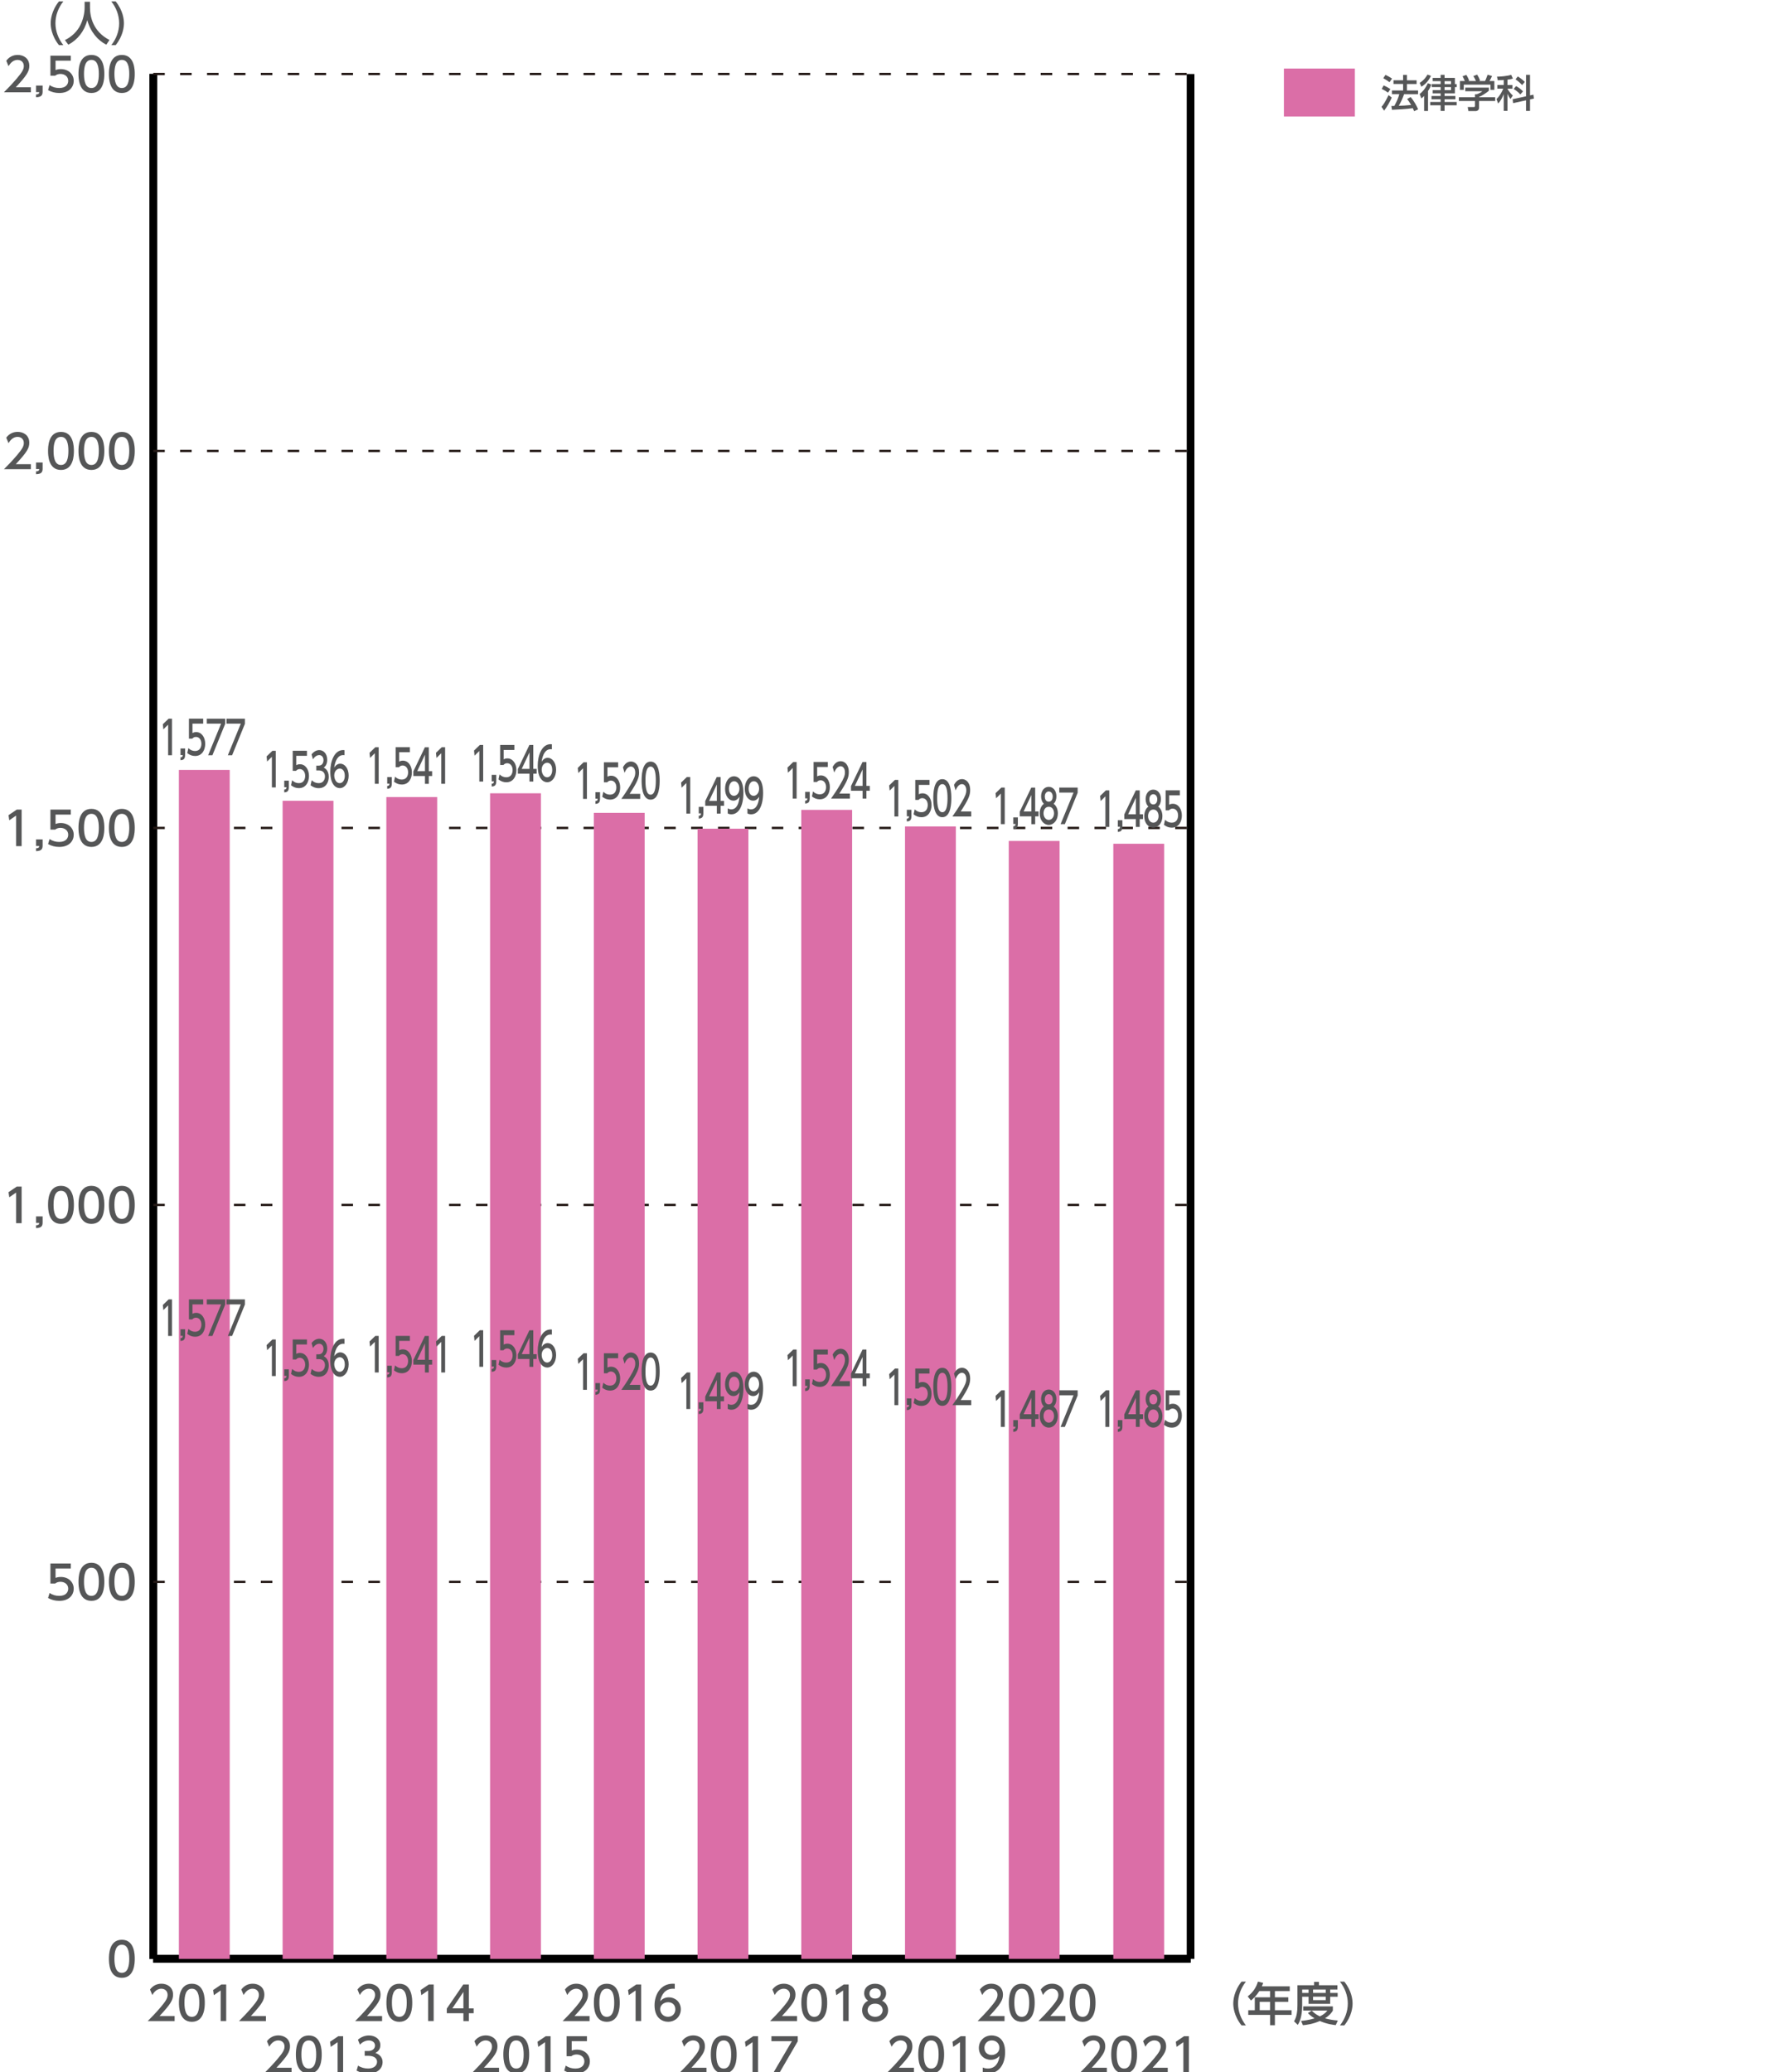 <?xml version="1.0" encoding="utf-8"?>
<!-- Generator: Adobe Illustrator 26.2.1, SVG Export Plug-In . SVG Version: 6.00 Build 0)  -->
<svg version="1.1" id="レイヤー_1" xmlns="http://www.w3.org/2000/svg" xmlns:xlink="http://www.w3.org/1999/xlink" x="0px"
	 y="0px" width="513.19px" height="594.93px" viewBox="0 0 513.19 594.93" style="enable-background:new 0 0 513.19 594.93;"
	 xml:space="preserve">
<style type="text/css">
	.st0{fill:#555657;}
	.st1{fill:#DB6EA7;}
	.st2{fill:none;stroke:#000000;stroke-width:2.207;stroke-miterlimit:10;}
	.st3{fill:none;stroke:#231815;stroke-width:0.662;stroke-miterlimit:10;stroke-dasharray:3.31,4.413;}
	.st4{fill-rule:evenodd;clip-rule:evenodd;fill:#DB6EA7;}
</style>
<g>
	<path class="st0" d="M31.28,562.38c0-1.02,0-5.46,3.71-5.46s3.71,4.45,3.71,5.46c0,1.02,0,5.47-3.71,5.47S31.28,563.4,31.28,562.38
		z M37.12,562.38c0-2.03-0.38-4.03-2.13-4.03c-1.75,0-2.13,2.01-2.13,4.03c0,2.13,0.44,4.04,2.13,4.04
		C36.74,566.42,37.12,564.38,37.12,562.38z"/>
</g>
<g>
	<path class="st0" d="M20.33,450.33h-4.38v2.69c0.33-0.12,0.75-0.26,1.51-0.26c2.25,0,3.71,1.5,3.71,3.38
		c0,1.66-1.19,3.48-4.15,3.48c-1.17,0-2.19-0.26-3.22-0.82l0.44-1.44c0.85,0.57,1.75,0.83,2.77,0.83c2.03,0,2.58-1.19,2.58-2.07
		c0-1.23-1.01-1.97-2.24-1.97c-0.54,0-1.1,0.15-1.51,0.5h-1.36v-5.75h5.85V450.33z"/>
	<path class="st0" d="M22.54,454.15c0-1.02,0-5.46,3.71-5.46s3.71,4.45,3.71,5.46c0,1.02,0,5.47-3.71,5.47
		S22.54,455.17,22.54,454.15z M28.38,454.15c0-2.03-0.38-4.03-2.13-4.03c-1.75,0-2.13,2.01-2.13,4.03c0,2.13,0.44,4.04,2.13,4.04
		C28,458.19,28.38,456.15,28.38,454.15z"/>
	<path class="st0" d="M31.28,454.15c0-1.02,0-5.46,3.71-5.46s3.71,4.45,3.71,5.46c0,1.02,0,5.47-3.71,5.47
		S31.28,455.17,31.28,454.15z M37.12,454.15c0-2.03-0.38-4.03-2.13-4.03c-1.75,0-2.13,2.01-2.13,4.03c0,2.13,0.44,4.04,2.13,4.04
		C36.74,458.19,37.12,456.15,37.12,454.15z"/>
</g>
<g>
	<path class="st0" d="M4.82,340.68h1.39v10.5H4.62v-8.78l-1.96,1.35l-0.21-1.47L4.82,340.68z"/>
	<path class="st0" d="M12.24,349.24v1.81c0,1.22-0.68,1.5-1.89,1.55v-0.82c0.87-0.03,0.89-0.34,0.9-0.66h-0.9v-1.88H12.24z"/>
	<path class="st0" d="M13.8,345.92c0-1.02,0-5.46,3.71-5.46s3.71,4.45,3.71,5.46c0,1.02,0,5.47-3.71,5.47S13.8,346.94,13.8,345.92z
		 M19.64,345.92c0-2.03-0.38-4.03-2.13-4.03c-1.75,0-2.13,2.01-2.13,4.03c0,2.13,0.44,4.04,2.13,4.04
		C19.26,349.96,19.64,347.92,19.64,345.92z"/>
	<path class="st0" d="M22.54,345.92c0-1.02,0-5.46,3.71-5.46s3.71,4.45,3.71,5.46c0,1.02,0,5.47-3.71,5.47
		S22.54,346.94,22.54,345.92z M28.38,345.92c0-2.03-0.38-4.03-2.13-4.03c-1.75,0-2.13,2.01-2.13,4.03c0,2.13,0.44,4.04,2.13,4.04
		C28,349.96,28.38,347.92,28.38,345.92z"/>
	<path class="st0" d="M31.28,345.92c0-1.02,0-5.46,3.71-5.46s3.71,4.45,3.71,5.46c0,1.02,0,5.47-3.71,5.47
		S31.28,346.94,31.28,345.92z M37.12,345.92c0-2.03-0.38-4.03-2.13-4.03c-1.75,0-2.13,2.01-2.13,4.03c0,2.13,0.44,4.04,2.13,4.04
		C36.74,349.96,37.12,347.92,37.12,345.92z"/>
</g>
<g>
	<path class="st0" d="M4.82,232.44h1.39v10.5H4.62v-8.78l-1.96,1.35l-0.21-1.47L4.82,232.44z"/>
	<path class="st0" d="M12.24,241.01v1.81c0,1.22-0.68,1.5-1.89,1.55v-0.82c0.87-0.03,0.89-0.34,0.9-0.66h-0.9v-1.88H12.24z"/>
	<path class="st0" d="M20.33,233.88h-4.38v2.69c0.33-0.12,0.75-0.27,1.51-0.27c2.25,0,3.71,1.5,3.71,3.38
		c0,1.66-1.19,3.48-4.15,3.48c-1.17,0-2.19-0.26-3.22-0.82l0.44-1.44c0.85,0.57,1.75,0.83,2.77,0.83c2.03,0,2.58-1.19,2.58-2.07
		c0-1.23-1.01-1.97-2.24-1.97c-0.54,0-1.1,0.15-1.51,0.5h-1.36v-5.75h5.85V233.88z"/>
	<path class="st0" d="M22.54,237.69c0-1.02,0-5.46,3.71-5.46s3.71,4.45,3.71,5.46c0,1.02,0,5.47-3.71,5.47
		S22.54,238.71,22.54,237.69z M28.38,237.69c0-2.03-0.38-4.03-2.13-4.03c-1.75,0-2.13,2.01-2.13,4.03c0,2.13,0.44,4.04,2.13,4.04
		C28,241.73,28.38,239.69,28.38,237.69z"/>
	<path class="st0" d="M31.28,237.69c0-1.02,0-5.46,3.71-5.46s3.71,4.45,3.71,5.46c0,1.02,0,5.47-3.71,5.47
		S31.28,238.71,31.28,237.69z M37.12,237.69c0-2.03-0.38-4.03-2.13-4.03c-1.75,0-2.13,2.01-2.13,4.03c0,2.13,0.44,4.04,2.13,4.04
		C36.74,241.73,37.12,239.69,37.12,237.69z"/>
</g>
<g>
	<path class="st0" d="M8.87,133.29v1.43H1.13c1.15-1.15,2.37-2.4,3.72-3.99c1.6-1.88,1.99-2.66,1.99-3.55
		c0-1.03-0.72-1.75-1.79-1.75c-1.56,0-2.34,1.39-2.6,1.81l-0.66-1.58c0.82-1.09,1.93-1.67,3.3-1.67c1.5,0,3.32,0.86,3.32,3.14
		c0,1.5-0.62,2.65-3.89,6.15H8.87z"/>
	<path class="st0" d="M12.24,132.79v1.81c0,1.22-0.68,1.5-1.89,1.55v-0.82c0.87-0.03,0.89-0.34,0.9-0.66h-0.9v-1.88H12.24z"/>
	<path class="st0" d="M13.8,129.46c0-1.02,0-5.46,3.71-5.46s3.71,4.45,3.71,5.46c0,1.02,0,5.47-3.71,5.47S13.8,130.48,13.8,129.46z
		 M19.64,129.46c0-2.03-0.38-4.03-2.13-4.03c-1.75,0-2.13,2.01-2.13,4.03c0,2.13,0.44,4.04,2.13,4.04
		C19.26,133.5,19.64,131.46,19.64,129.46z"/>
	<path class="st0" d="M22.54,129.46c0-1.02,0-5.46,3.71-5.46s3.71,4.45,3.71,5.46c0,1.02,0,5.47-3.71,5.47
		S22.54,130.48,22.54,129.46z M28.38,129.46c0-2.03-0.38-4.03-2.13-4.03c-1.75,0-2.13,2.01-2.13,4.03c0,2.13,0.44,4.04,2.13,4.04
		C28,133.5,28.38,131.46,28.38,129.46z"/>
	<path class="st0" d="M31.28,129.46c0-1.02,0-5.46,3.71-5.46s3.71,4.45,3.71,5.46c0,1.02,0,5.47-3.71,5.47
		S31.28,130.48,31.28,129.46z M37.12,129.46c0-2.03-0.38-4.03-2.13-4.03c-1.75,0-2.13,2.01-2.13,4.03c0,2.13,0.44,4.04,2.13,4.04
		C36.74,133.5,37.12,131.46,37.12,129.46z"/>
</g>
<g>
	<path class="st0" d="M8.87,25.06v1.43H1.13c1.15-1.15,2.37-2.4,3.72-3.99c1.6-1.88,1.99-2.66,1.99-3.55c0-1.03-0.72-1.75-1.79-1.75
		c-1.56,0-2.34,1.39-2.6,1.81L1.8,17.44c0.82-1.09,1.93-1.67,3.3-1.67c1.5,0,3.32,0.86,3.32,3.14c0,1.5-0.62,2.65-3.89,6.15H8.87z"
		/>
	<path class="st0" d="M12.24,24.56v1.81c0,1.22-0.68,1.5-1.89,1.55V27.1c0.87-0.03,0.89-0.34,0.9-0.66h-0.9v-1.88H12.24z"/>
	<path class="st0" d="M20.33,17.42h-4.38v2.69c0.33-0.12,0.75-0.27,1.51-0.27c2.25,0,3.71,1.5,3.71,3.38c0,1.66-1.19,3.48-4.15,3.48
		c-1.17,0-2.19-0.26-3.22-0.82l0.44-1.44c0.85,0.57,1.75,0.83,2.77,0.83c2.03,0,2.58-1.19,2.58-2.07c0-1.23-1.01-1.97-2.24-1.97
		c-0.54,0-1.1,0.15-1.51,0.5h-1.36v-5.75h5.85V17.42z"/>
	<path class="st0" d="M22.54,21.23c0-1.02,0-5.46,3.71-5.46s3.71,4.45,3.71,5.46c0,1.02,0,5.47-3.71,5.47S22.54,22.25,22.54,21.23z
		 M28.38,21.23c0-2.03-0.38-4.03-2.13-4.03c-1.75,0-2.13,2.01-2.13,4.03c0,2.13,0.44,4.04,2.13,4.04
		C28,25.27,28.38,23.23,28.38,21.23z"/>
	<path class="st0" d="M31.28,21.23c0-1.02,0-5.46,3.71-5.46s3.71,4.45,3.71,5.46c0,1.02,0,5.47-3.71,5.47S31.28,22.25,31.28,21.23z
		 M37.12,21.23c0-2.03-0.38-4.03-2.13-4.03c-1.75,0-2.13,2.01-2.13,4.03c0,2.13,0.44,4.04,2.13,4.04
		C36.74,25.27,37.12,23.23,37.12,21.23z"/>
</g>
<g>
	<path class="st0" d="M16.93,12.96c-2.24-2.81-2.37-5.44-2.37-6.28c0-0.83,0.13-3.47,2.37-6.28h1.26c-1.42,1.8-2.27,3.99-2.27,6.28
		c0,2.29,0.86,4.48,2.27,6.28H16.93z"/>
	<path class="st0" d="M24.29,0.5h1.55v1.63c0,2.57,0.81,6.89,5.6,9.35l-0.91,1.35c-2.44-1.22-4.56-3.69-5.47-7.05
		c-0.82,3.18-2.81,5.68-5.44,7.05l-0.98-1.32c1.93-0.94,3.55-2.45,4.49-4.4c0.72-1.47,1.17-3.31,1.17-4.93V0.5z"/>
	<path class="st0" d="M31.96,12.96c1.42-1.79,2.26-3.99,2.26-6.28c0-2.29-0.85-4.49-2.26-6.28h1.26c2.15,2.68,2.37,5.26,2.37,6.28
		c0,1.02-0.23,3.6-2.37,6.28H31.96z"/>
</g>
<g>
	<path class="st0" d="M356.54,581.51c-2.24-2.81-2.37-5.44-2.37-6.28c0-0.83,0.13-3.47,2.37-6.28h1.26
		c-1.42,1.8-2.26,3.99-2.26,6.28c0,2.29,0.86,4.48,2.26,6.28H356.54z"/>
	<path class="st0" d="M370.39,570.31v1.34h-4.26v1.8h3.84v1.3h-3.84v2.4h4.78v1.34h-4.78v2.98h-1.39v-2.98h-6.27v-1.34h1.88v-3.7
		h4.38v-1.8h-3.07c-0.94,1.47-1.72,2.15-2.41,2.71l-0.94-1.18c1.43-1.09,2.42-2.45,2.94-4.24l1.51,0.37
		c-0.17,0.52-0.25,0.69-0.38,0.99H370.39z M364.73,574.74h-2.97v2.4h2.97V574.74z"/>
	<path class="st0" d="M372.61,569.99h4.77v-0.98h1.39v0.98h5.3v1.22H382v0.98h2.15v1.09H382v2.04h-6.21v-2.04h-1.83v2.41
		c0,2.03-0.28,4.15-1.26,5.67l-1.09-1.03c0.79-1.17,0.99-2.93,0.99-4.66V569.99z M376.7,577.26c0.38,0.38,1.06,1.07,2.33,1.66
		c1.4-0.68,1.85-1.27,2.15-1.67h-6.91v-1.19h8.5v1.19c-0.2,0.34-0.71,1.25-2.25,2.22c1.14,0.33,2.23,0.52,3.68,0.65l-0.61,1.31
		c-0.64-0.07-2.49-0.28-4.56-1.18c-2.01,0.88-3.76,1.1-4.85,1.21l-0.54-1.23c0.73-0.08,2.04-0.2,3.87-0.74
		c-1.22-0.74-1.68-1.27-1.89-1.52L376.7,577.26z M373.96,571.21v0.98h1.83v-0.98H373.96z M377.08,571.21v0.98h3.64v-0.98H377.08z
		 M377.08,573.27v0.98h3.64v-0.98H377.08z"/>
	<path class="st0" d="M384.8,581.51c1.42-1.79,2.26-3.99,2.26-6.28c0-2.29-0.85-4.49-2.26-6.28h1.26c2.15,2.67,2.37,5.26,2.37,6.28
		c0,1.02-0.22,3.6-2.37,6.28H384.8z"/>
</g>
<rect x="368.71" y="19.68" class="st1" width="20.38" height="13.76"/>
<g>
	<path class="st0" d="M399.69,28.01c-0.46,1.07-1.4,2.76-2.2,3.76l-0.75-1.1c0.49-0.57,0.97-1.17,2.02-3.36L399.69,28.01z
		 M397.36,24.52c0.85,0.39,1.37,0.68,1.93,1.05l-0.68,1.03c-0.57-0.43-1.15-0.77-1.81-1.07L397.36,24.52z M397.88,21.5
		c0.45,0.19,1.49,0.77,1.89,1.07l-0.73,1.04c-0.52-0.41-0.65-0.49-1.79-1.16L397.88,21.5z M403.22,27.03
		c-0.42,1.26-0.85,2.16-1.52,3.34c1.27-0.04,1.76-0.06,3.55-0.23c-0.43-0.76-0.9-1.4-1.15-1.71l1-0.56
		c1.04,1.18,1.79,2.64,2.16,3.52l-1.15,0.53c-0.14-0.33-0.24-0.56-0.39-0.86c-1.6,0.26-4.74,0.43-5.97,0.47l-0.17-1.09
		c0.15,0,0.75-0.02,0.84-0.02c0.73-1.33,1.12-2.23,1.43-3.39h-2.11v-1.06h3.2v-1.85h-2.76v-1.07h2.76V21.5h1.11v1.56h2.77v1.07
		h-2.77v1.85h3.19v1.06H403.22z"/>
	<path class="st0" d="M411.05,24.27c-0.13,0.38-0.38,1.02-0.95,1.85v5.74h-1.12v-4.31c-0.4,0.42-0.55,0.52-0.79,0.7l-0.5-1.25
		c0.78-0.61,1.53-1.38,2.36-3.11L411.05,24.27z M410.94,21.78c-0.91,1.93-2.1,2.71-2.74,3.12l-0.5-1.1
		c1.38-0.84,2.06-2.05,2.25-2.39L410.94,21.78z M414.85,21.49v0.87h2.97v1.79h0.51V25h-0.51v1.81h-2.97v0.75h3.11v0.95h-3.11v0.76
		h3.47v0.96h-3.47v1.62h-1.13v-1.62h-2.99v-0.96h2.99v-0.76h-2.62v-0.95h2.62v-0.75h-2.28v-0.93h2.28V25h-2.54v-0.86h2.54V23.3
		h-2.28v-0.94h2.28v-0.87H414.85z M414.85,23.3v0.85h1.86V23.3H414.85z M414.85,25v0.88h1.86V25H414.85z"/>
	<path class="st0" d="M427.57,25.14v0.92c-0.63,0.56-1.94,1.41-2.81,1.77v0.09h4.63v1.08h-4.63v1.97c0,0.79-0.79,0.92-0.9,0.92
		h-2.16l-0.21-1.17h1.78c0.31,0,0.31-0.15,0.31-0.35v-1.37h-4.62v-1.08h4.62v-0.86h0.49c0.38-0.12,1.14-0.43,1.63-0.87h-4.91v-1.04
		H427.57z M420.67,23.26c-0.23-0.6-0.51-1.09-0.66-1.36l1.07-0.4c0.3,0.42,0.64,1.07,0.83,1.66l-0.25,0.1h2.21
		c-0.28-0.64-0.49-1.02-0.75-1.42l1.09-0.42c0.23,0.35,0.66,1.17,0.84,1.72l-0.36,0.12h1.79c0.13-0.25,0.3-0.58,0.73-1.81l1.27,0.38
		c-0.25,0.58-0.4,0.87-0.73,1.43h1.4v2.53h-1.11v-1.48h-7.67v1.48h-1.11v-2.53H420.67z"/>
	<path class="st0" d="M431.84,22.97c-1.08,0.07-1.35,0.07-1.72,0.08l-0.21-1.04c0.89,0,2.88-0.14,4.07-0.53l0.49,1.08
		c-0.43,0.13-0.67,0.21-1.56,0.31v1.54h1.42v1.06h-1.42v0.03c0.21,0.38,0.75,1.21,1.54,1.94l-0.68,0.98
		c-0.33-0.43-0.57-0.82-0.86-1.5v4.91h-1.07v-4.81c-0.39,0.99-0.87,1.95-1.61,2.71l-0.47-1.31c0.89-0.79,1.47-1.86,1.94-2.96H430
		v-1.06h1.84V22.97z M438.24,27.65v-6.17h1.15v5.91l0.97-0.21l0.14,1.13l-1.11,0.24v3.29h-1.15V28.8l-3.71,0.81l-0.13-1.12
		L438.24,27.65z M435.39,24.72c0.89,0.51,1.37,0.87,1.99,1.52l-0.77,0.87c-0.6-0.71-1.5-1.3-1.91-1.56L435.39,24.72z M435.88,21.95
		c0.71,0.42,1.4,0.97,2.01,1.57l-0.77,0.9c-0.24-0.25-0.92-0.99-1.89-1.64L435.88,21.95z"/>
</g>
<g>
	<line class="st2" x1="44.01" y1="562.4" x2="341.91" y2="562.4"/>
	<g>
		<g>
			<line class="st2" x1="44.01" y1="562.4" x2="44.01" y2="21.25"/>
			<line class="st2" x1="341.91" y1="562.4" x2="341.91" y2="21.25"/>
		</g>
	</g>
</g>
<line class="st2" x1="44.01" y1="562.4" x2="341.91" y2="562.4"/>
<g>
	<line class="st2" x1="44.01" y1="562.4" x2="44.01" y2="21.25"/>
	<line class="st3" x1="44.01" y1="454.17" x2="341.91" y2="454.17"/>
	<line class="st3" x1="44.01" y1="345.94" x2="341.91" y2="345.94"/>
	<line class="st3" x1="44.01" y1="237.71" x2="341.91" y2="237.71"/>
	<line class="st3" x1="44.01" y1="129.48" x2="341.91" y2="129.48"/>
	<line class="st3" x1="44.01" y1="21.25" x2="341.91" y2="21.25"/>
</g>
<g>
	<g>
		<g>
			<rect x="319.72" y="242.25" class="st1" width="14.6" height="320.15"/>
		</g>
	</g>
</g>
<g>
	<g>
		<g>
			<rect x="51.37" y="221.05" class="st4" width="14.6" height="341.36"/>
			<rect x="81.16" y="229.92" class="st4" width="14.6" height="332.48"/>
			<rect x="110.95" y="228.84" class="st4" width="14.6" height="333.56"/>
			<rect x="140.74" y="227.76" class="st4" width="14.6" height="334.65"/>
			<rect x="170.53" y="233.38" class="st4" width="14.6" height="329.02"/>
			<rect x="200.32" y="237.93" class="st4" width="14.6" height="324.47"/>
			<rect x="230.11" y="232.52" class="st4" width="14.6" height="329.88"/>
			<rect x="259.9" y="237.28" class="st4" width="14.6" height="325.12"/>
		</g>
	</g>
</g>
<g>
	<g>
		<path class="st0" d="M257,223.92h0.97v10.5h-1.11v-8.78l-1.37,1.35l-0.15-1.47L257,223.92z"/>
		<path class="st0" d="M261.74,232.49v1.81c0,1.22-0.47,1.5-1.32,1.55v-0.82c0.61-0.03,0.62-0.34,0.63-0.66h-0.63v-1.88H261.74z"/>
		<path class="st0" d="M266.94,225.35h-3.07v2.69c0.23-0.12,0.53-0.27,1.06-0.27c1.57,0,2.59,1.5,2.59,3.38
			c0,1.66-0.83,3.48-2.9,3.48c-0.82,0-1.53-0.26-2.25-0.82l0.31-1.44c0.59,0.57,1.22,0.83,1.94,0.83c1.42,0,1.81-1.19,1.81-2.07
			c0-1.23-0.7-1.97-1.57-1.97c-0.38,0-0.77,0.15-1.06,0.5h-0.95v-5.75h4.09V225.35z"/>
		<path class="st0" d="M268.02,229.16c0-1.02,0-5.46,2.59-5.46c2.59,0,2.59,4.45,2.59,5.46c0,1.02,0,5.47-2.59,5.47
			C268.02,234.63,268.02,230.18,268.02,229.16z M272.11,229.16c0-2.03-0.27-4.03-1.49-4.03s-1.49,2.01-1.49,4.03
			c0,2.13,0.31,4.04,1.49,4.04C271.84,233.2,272.11,231.16,272.11,229.16z"/>
		<path class="st0" d="M278.92,232.99v1.43h-5.41c0.81-1.15,1.66-2.4,2.6-3.99c1.12-1.88,1.39-2.66,1.39-3.55
			c0-1.03-0.5-1.75-1.25-1.75c-1.09,0-1.64,1.39-1.82,1.81l-0.46-1.58c0.57-1.09,1.35-1.67,2.31-1.67c1.05,0,2.33,0.86,2.33,3.14
			c0,1.5-0.44,2.65-2.72,6.15H278.92z"/>
	</g>
</g>
<g>
	<g>
		<path class="st0" d="M227.8,218.78h0.97v10.5h-1.11v-8.78l-1.37,1.35l-0.15-1.47L227.8,218.78z"/>
		<path class="st0" d="M232.54,227.35v1.81c0,1.22-0.47,1.5-1.32,1.55v-0.82c0.61-0.03,0.62-0.34,0.63-0.66h-0.63v-1.88H232.54z"/>
		<path class="st0" d="M237.74,220.21h-3.07v2.69c0.23-0.12,0.53-0.27,1.06-0.27c1.57,0,2.59,1.5,2.59,3.38
			c0,1.66-0.83,3.48-2.9,3.48c-0.82,0-1.53-0.26-2.25-0.82l0.31-1.44c0.59,0.57,1.22,0.83,1.94,0.83c1.42,0,1.81-1.19,1.81-2.07
			c0-1.23-0.7-1.97-1.57-1.97c-0.38,0-0.77,0.15-1.06,0.5h-0.95v-5.75h4.09V220.21z"/>
		<path class="st0" d="M244.07,227.85v1.43h-5.41c0.81-1.15,1.66-2.4,2.6-3.99c1.12-1.88,1.39-2.66,1.39-3.55
			c0-1.03-0.5-1.75-1.25-1.75c-1.09,0-1.64,1.39-1.82,1.81l-0.46-1.58c0.57-1.09,1.35-1.67,2.31-1.67c1.05,0,2.33,0.86,2.33,3.14
			c0,1.5-0.44,2.65-2.72,6.15H244.07z"/>
		<path class="st0" d="M247.72,229.28v-2.25h-3.33v-1.34l3.31-6.91h1.12v6.86h0.96v1.39h-0.96v2.25H247.72z M245.5,225.64h2.22
			v-4.72L245.5,225.64z"/>
	</g>
</g>
<g>
	<g>
		<path class="st0" d="M197.25,223.09h0.97v10.5h-1.11v-8.78l-1.37,1.35l-0.15-1.47L197.25,223.09z"/>
		<path class="st0" d="M201.99,231.66v1.81c0,1.22-0.47,1.5-1.32,1.55v-0.82c0.61-0.03,0.62-0.34,0.63-0.66h-0.63v-1.88H201.99z"/>
		<path class="st0" d="M205.86,233.59v-2.25h-3.33V230l3.31-6.91h1.12v6.86h0.96v1.39h-0.96v2.25H205.86z M203.64,229.95h2.22v-4.72
			L203.64,229.95z"/>
		<path class="st0" d="M208.99,232.08c0.33,0.2,0.67,0.29,1.03,0.29c1.51,0,2.17-1.59,2.35-3.62c-0.26,0.38-0.76,1.13-1.76,1.13
			c-1.27,0-2.39-1.31-2.39-3.4c0-2.04,1.08-3.6,2.57-3.6c0.81,0,2.7,0.5,2.7,4.79c0,3.6-1.28,6.13-3.44,6.13
			c-0.59,0-0.91-0.17-1.06-0.26V232.08z M210.77,228.49c0.81,0,1.57-0.82,1.57-2.07c0-1.13-0.59-2.12-1.53-2.12
			c-1.03,0-1.48,1.19-1.48,2.12C209.33,227.85,210.06,228.49,210.77,228.49z"/>
		<path class="st0" d="M214.65,232.08c0.33,0.2,0.67,0.29,1.03,0.29c1.51,0,2.17-1.59,2.35-3.62c-0.26,0.38-0.76,1.13-1.76,1.13
			c-1.27,0-2.39-1.31-2.39-3.4c0-2.04,1.08-3.6,2.57-3.6c0.81,0,2.7,0.5,2.7,4.79c0,3.6-1.28,6.13-3.44,6.13
			c-0.59,0-0.91-0.17-1.06-0.26V232.08z M216.43,228.49c0.81,0,1.57-0.82,1.57-2.07c0-1.13-0.59-2.12-1.53-2.12
			c-1.03,0-1.48,1.19-1.48,2.12C214.98,227.85,215.71,228.49,216.43,228.49z"/>
	</g>
</g>
<g>
	<g>
		<path class="st0" d="M167.58,218.87h0.97v10.5h-1.11v-8.78l-1.37,1.35l-0.15-1.47L167.58,218.87z"/>
		<path class="st0" d="M172.32,227.44v1.81c0,1.22-0.47,1.5-1.32,1.55v-0.82c0.61-0.03,0.62-0.34,0.63-0.66H171v-1.88H172.32z"/>
		<path class="st0" d="M177.52,220.3h-3.07v2.69c0.23-0.12,0.53-0.27,1.06-0.27c1.57,0,2.59,1.5,2.59,3.38
			c0,1.66-0.83,3.48-2.9,3.48c-0.81,0-1.53-0.26-2.25-0.82l0.31-1.44c0.59,0.57,1.22,0.83,1.94,0.83c1.42,0,1.81-1.19,1.81-2.07
			c0-1.23-0.7-1.97-1.57-1.97c-0.38,0-0.77,0.15-1.06,0.5h-0.95v-5.75h4.09V220.3z"/>
		<path class="st0" d="M183.85,227.94v1.43h-5.41c0.81-1.15,1.66-2.4,2.6-3.99c1.12-1.88,1.39-2.66,1.39-3.55
			c0-1.03-0.5-1.75-1.25-1.75c-1.09,0-1.64,1.39-1.82,1.81l-0.46-1.58c0.57-1.09,1.35-1.67,2.31-1.67c1.05,0,2.32,0.86,2.32,3.14
			c0,1.5-0.44,2.65-2.72,6.15H183.85z"/>
		<path class="st0" d="M184.26,224.12c0-1.02,0-5.46,2.59-5.46c2.59,0,2.59,4.45,2.59,5.46c0,1.02,0,5.47-2.59,5.47
			C184.26,229.59,184.26,225.14,184.26,224.12z M188.34,224.12c0-2.03-0.27-4.03-1.49-4.03s-1.49,2.01-1.49,4.03
			c0,2.13,0.31,4.04,1.49,4.04C188.07,228.16,188.34,226.12,188.34,224.12z"/>
	</g>
</g>
<g>
	<g>
		<path class="st0" d="M137.79,213.89h0.97v10.5h-1.11v-8.78l-1.37,1.35l-0.15-1.47L137.79,213.89z"/>
		<path class="st0" d="M142.52,222.46v1.81c0,1.22-0.47,1.5-1.32,1.55V225c0.61-0.03,0.62-0.34,0.63-0.66h-0.63v-1.88H142.52z"/>
		<path class="st0" d="M147.72,215.32h-3.07v2.69c0.23-0.12,0.53-0.27,1.06-0.27c1.57,0,2.59,1.5,2.59,3.38
			c0,1.66-0.83,3.48-2.9,3.48c-0.81,0-1.53-0.26-2.25-0.82l0.31-1.44c0.59,0.57,1.22,0.83,1.94,0.83c1.42,0,1.81-1.19,1.81-2.07
			c0-1.23-0.7-1.97-1.57-1.97c-0.38,0-0.77,0.15-1.06,0.5h-0.95v-5.75h4.09V215.32z"/>
		<path class="st0" d="M152.05,224.39v-2.25h-3.33v-1.34l3.31-6.91h1.12v6.86h0.96v1.39h-0.96v2.25H152.05z M149.83,220.75h2.22
			v-4.72L149.83,220.75z"/>
		<path class="st0" d="M158.48,215.13c-0.21-0.01-0.23-0.03-0.32-0.03c-1.56,0-2.32,1.55-2.62,3.6c0.37-0.58,0.93-1.13,1.76-1.13
			c1.23,0,2.4,1.3,2.4,3.43c0,2.09-1.14,3.59-2.55,3.59c-1.18,0-2.73-1.07-2.73-4.74c0-2.9,1.13-6.19,3.7-6.19
			c0.13,0,0.21,0,0.37,0.03V215.13z M157.15,218.99c-0.71,0-1.59,0.65-1.59,1.97c0,1.1,0.6,2.21,1.56,2.21
			c0.95,0,1.47-1.01,1.47-2.09C158.59,219.23,157.54,218.99,157.15,218.99z"/>
	</g>
</g>
<g>
	<g>
		<path class="st0" d="M107.78,214.54h0.97v10.5h-1.11v-8.78l-1.37,1.35l-0.15-1.47L107.78,214.54z"/>
		<path class="st0" d="M112.52,223.11v1.81c0,1.22-0.47,1.5-1.32,1.55v-0.82c0.61-0.03,0.62-0.34,0.63-0.66h-0.63v-1.88H112.52z"/>
		<path class="st0" d="M117.71,215.97h-3.07v2.69c0.23-0.12,0.53-0.27,1.06-0.27c1.57,0,2.59,1.5,2.59,3.38
			c0,1.66-0.83,3.48-2.9,3.48c-0.81,0-1.53-0.26-2.25-0.82l0.31-1.44c0.59,0.57,1.22,0.83,1.94,0.83c1.42,0,1.81-1.19,1.81-2.07
			c0-1.23-0.7-1.97-1.57-1.97c-0.38,0-0.77,0.15-1.06,0.5h-0.95v-5.75h4.09V215.97z"/>
		<path class="st0" d="M122.04,225.05v-2.25h-3.33v-1.34l3.31-6.91h1.12v6.86h0.96v1.39h-0.96v2.25H122.04z M119.82,221.4h2.22
			v-4.72L119.82,221.4z"/>
		<path class="st0" d="M126.86,214.54h0.97v10.5h-1.11v-8.78l-1.37,1.35l-0.15-1.47L126.86,214.54z"/>
	</g>
</g>
<g>
	<g>
		<path class="st0" d="M78.22,215.57h0.97v10.5h-1.11v-8.78l-1.37,1.35l-0.15-1.47L78.22,215.57z"/>
		<path class="st0" d="M82.95,224.14v1.81c0,1.22-0.47,1.5-1.32,1.55v-0.82c0.61-0.03,0.62-0.34,0.63-0.66h-0.63v-1.88H82.95z"/>
		<path class="st0" d="M88.15,217h-3.07v2.69c0.23-0.12,0.53-0.27,1.06-0.27c1.57,0,2.59,1.5,2.59,3.38c0,1.66-0.83,3.48-2.9,3.48
			c-0.81,0-1.53-0.26-2.25-0.82l0.31-1.44c0.59,0.57,1.22,0.83,1.94,0.83c1.42,0,1.81-1.19,1.81-2.07c0-1.23-0.7-1.97-1.57-1.97
			c-0.38,0-0.77,0.15-1.06,0.5h-0.95v-5.75h4.09V217z"/>
		<path class="st0" d="M89.51,224.02c0.59,0.57,1.31,0.83,2.02,0.83c1.31,0,1.79-1.03,1.79-1.93c0-0.93-0.54-1.72-1.75-1.72h-0.73
			v-1.38h0.7c1,0,1.36-0.86,1.36-1.56c0-1.01-0.62-1.47-1.22-1.47c-0.69,0-1.34,0.48-1.81,1.22l-0.4-1.42
			c0.7-0.89,1.51-1.23,2.21-1.23c1.21,0,2.29,1.02,2.29,2.79c0,1.48-0.73,2.03-1,2.23c0.38,0.21,1.44,0.79,1.44,2.69
			c0,1.42-0.74,3.22-2.89,3.22c-0.96,0-1.68-0.33-2.33-0.83L89.51,224.02z"/>
		<path class="st0" d="M98.91,216.82c-0.21-0.01-0.23-0.03-0.32-0.03c-1.56,0-2.32,1.55-2.62,3.6c0.37-0.58,0.93-1.13,1.76-1.13
			c1.23,0,2.4,1.3,2.4,3.43c0,2.09-1.14,3.59-2.55,3.59c-1.18,0-2.73-1.07-2.73-4.74c0-2.9,1.13-6.19,3.7-6.19
			c0.13,0,0.21,0,0.37,0.03V216.82z M97.58,220.67c-0.71,0-1.59,0.65-1.59,1.97c0,1.1,0.6,2.21,1.56,2.21
			c0.95,0,1.47-1.01,1.47-2.09C99.02,220.91,97.98,220.67,97.58,220.67z"/>
	</g>
</g>
<g>
	<g>
		<path class="st0" d="M48.42,206.34h0.97v10.5h-1.11v-8.78l-1.37,1.35l-0.15-1.47L48.42,206.34z"/>
		<path class="st0" d="M53.16,214.9v1.81c0,1.22-0.47,1.5-1.32,1.55v-0.82c0.61-0.03,0.62-0.34,0.63-0.66h-0.63v-1.88H53.16z"/>
		<path class="st0" d="M58.35,207.77h-3.07v2.69c0.23-0.12,0.53-0.27,1.06-0.27c1.57,0,2.59,1.5,2.59,3.38
			c0,1.66-0.83,3.48-2.9,3.48c-0.81,0-1.53-0.26-2.25-0.82l0.31-1.44c0.59,0.57,1.22,0.83,1.94,0.83c1.42,0,1.81-1.19,1.81-2.07
			c0-1.23-0.7-1.97-1.57-1.97c-0.38,0-0.77,0.15-1.06,0.5h-0.95v-5.75h4.09V207.77z"/>
		<path class="st0" d="M64.67,206.34v1.48l-3.67,9.02h-1.23l3.72-9.07h-4.1v-1.43H64.67z"/>
		<path class="st0" d="M70.33,206.34v1.48l-3.67,9.02h-1.23l3.72-9.07h-4.1v-1.43H70.33z"/>
	</g>
</g>
<g>
	<g>
		<path class="st0" d="M257,392.93h0.97v10.5h-1.11v-8.78l-1.37,1.35l-0.15-1.47L257,392.93z"/>
		<path class="st0" d="M261.74,401.5v1.81c0,1.22-0.47,1.5-1.32,1.55v-0.82c0.61-0.03,0.62-0.34,0.63-0.66h-0.63v-1.88H261.74z"/>
		<path class="st0" d="M266.94,394.36h-3.07v2.69c0.23-0.12,0.53-0.26,1.06-0.26c1.57,0,2.59,1.5,2.59,3.38
			c0,1.66-0.83,3.48-2.9,3.48c-0.82,0-1.53-0.26-2.25-0.82l0.31-1.44c0.59,0.57,1.22,0.83,1.94,0.83c1.42,0,1.81-1.19,1.81-2.07
			c0-1.23-0.7-1.97-1.57-1.97c-0.38,0-0.77,0.15-1.06,0.5h-0.95v-5.75h4.09V394.36z"/>
		<path class="st0" d="M268.02,398.17c0-1.02,0-5.46,2.59-5.46c2.59,0,2.59,4.45,2.59,5.46c0,1.02,0,5.47-2.59,5.47
			C268.02,403.64,268.02,399.19,268.02,398.17z M272.11,398.17c0-2.03-0.27-4.03-1.49-4.03s-1.49,2.01-1.49,4.03
			c0,2.13,0.31,4.04,1.49,4.04C271.84,402.21,272.11,400.17,272.11,398.17z"/>
		<path class="st0" d="M278.92,402v1.43h-5.41c0.81-1.15,1.66-2.4,2.6-3.99c1.12-1.88,1.39-2.66,1.39-3.55
			c0-1.03-0.5-1.75-1.25-1.75c-1.09,0-1.64,1.39-1.82,1.81l-0.46-1.58c0.57-1.09,1.35-1.67,2.31-1.67c1.05,0,2.33,0.86,2.33,3.14
			c0,1.5-0.44,2.65-2.72,6.15H278.92z"/>
	</g>
</g>
<g>
	<g>
		<path class="st0" d="M227.8,387.47h0.97v10.5h-1.11v-8.78l-1.37,1.35l-0.15-1.47L227.8,387.47z"/>
		<path class="st0" d="M232.54,396.03v1.81c0,1.22-0.47,1.5-1.32,1.55v-0.82c0.61-0.03,0.62-0.34,0.63-0.66h-0.63v-1.88H232.54z"/>
		<path class="st0" d="M237.74,388.9h-3.07v2.69c0.23-0.12,0.53-0.26,1.06-0.26c1.57,0,2.59,1.5,2.59,3.38
			c0,1.66-0.83,3.48-2.9,3.48c-0.82,0-1.53-0.26-2.25-0.82l0.31-1.44c0.59,0.57,1.22,0.83,1.94,0.83c1.42,0,1.81-1.19,1.81-2.07
			c0-1.23-0.7-1.97-1.57-1.97c-0.38,0-0.77,0.15-1.06,0.5h-0.95v-5.75h4.09V388.9z"/>
		<path class="st0" d="M244.07,396.54v1.43h-5.41c0.81-1.15,1.66-2.4,2.6-3.99c1.12-1.88,1.39-2.66,1.39-3.55
			c0-1.03-0.5-1.75-1.25-1.75c-1.09,0-1.64,1.39-1.82,1.81l-0.46-1.58c0.57-1.09,1.35-1.67,2.31-1.67c1.05,0,2.33,0.86,2.33,3.14
			c0,1.5-0.44,2.65-2.72,6.15H244.07z"/>
		<path class="st0" d="M247.72,397.97v-2.25h-3.33v-1.34l3.31-6.91h1.12v6.86h0.96v1.39h-0.96v2.25H247.72z M245.5,394.33h2.22
			v-4.71L245.5,394.33z"/>
	</g>
</g>
<g>
	<g>
		<path class="st0" d="M197.25,394.05h0.97v10.5h-1.11v-8.78l-1.37,1.35l-0.15-1.47L197.25,394.05z"/>
		<path class="st0" d="M201.99,402.62v1.81c0,1.22-0.47,1.5-1.32,1.55v-0.82c0.61-0.03,0.62-0.34,0.63-0.66h-0.63v-1.88H201.99z"/>
		<path class="st0" d="M205.86,404.55v-2.25h-3.33v-1.34l3.31-6.91h1.12v6.86h0.96v1.39h-0.96v2.25H205.86z M203.64,400.91h2.22
			v-4.71L203.64,400.91z"/>
		<path class="st0" d="M208.99,403.04c0.33,0.2,0.67,0.29,1.03,0.29c1.51,0,2.17-1.59,2.35-3.62c-0.26,0.38-0.76,1.12-1.76,1.12
			c-1.27,0-2.39-1.31-2.39-3.4c0-2.04,1.08-3.6,2.57-3.6c0.81,0,2.7,0.5,2.7,4.79c0,3.6-1.28,6.13-3.44,6.13
			c-0.59,0-0.91-0.17-1.06-0.26V403.04z M210.77,399.45c0.81,0,1.57-0.82,1.57-2.07c0-1.13-0.59-2.12-1.53-2.12
			c-1.03,0-1.48,1.19-1.48,2.12C209.33,398.82,210.06,399.45,210.77,399.45z"/>
		<path class="st0" d="M214.65,403.04c0.33,0.2,0.67,0.29,1.03,0.29c1.51,0,2.17-1.59,2.35-3.62c-0.26,0.38-0.76,1.12-1.76,1.12
			c-1.27,0-2.39-1.31-2.39-3.4c0-2.04,1.08-3.6,2.57-3.6c0.81,0,2.7,0.5,2.7,4.79c0,3.6-1.28,6.13-3.44,6.13
			c-0.59,0-0.91-0.17-1.06-0.26V403.04z M216.43,399.45c0.81,0,1.57-0.82,1.57-2.07c0-1.13-0.59-2.12-1.53-2.12
			c-1.03,0-1.48,1.19-1.48,2.12C214.98,398.82,215.71,399.45,216.43,399.45z"/>
	</g>
</g>
<g>
	<g>
		<path class="st0" d="M167.58,388.53h0.97v10.5h-1.11v-8.78l-1.37,1.35l-0.15-1.47L167.58,388.53z"/>
		<path class="st0" d="M172.32,397.1v1.81c0,1.22-0.47,1.5-1.32,1.55v-0.82c0.61-0.03,0.62-0.34,0.63-0.66H171v-1.88H172.32z"/>
		<path class="st0" d="M177.52,389.96h-3.07v2.69c0.23-0.12,0.53-0.26,1.06-0.26c1.57,0,2.59,1.5,2.59,3.38
			c0,1.66-0.83,3.48-2.9,3.48c-0.81,0-1.53-0.26-2.25-0.82l0.31-1.44c0.59,0.57,1.22,0.83,1.94,0.83c1.42,0,1.81-1.19,1.81-2.07
			c0-1.23-0.7-1.97-1.57-1.97c-0.38,0-0.77,0.15-1.06,0.5h-0.95v-5.75h4.09V389.96z"/>
		<path class="st0" d="M183.85,397.61v1.43h-5.41c0.81-1.15,1.66-2.4,2.6-3.99c1.12-1.88,1.39-2.66,1.39-3.55
			c0-1.03-0.5-1.75-1.25-1.75c-1.09,0-1.64,1.39-1.82,1.81l-0.46-1.58c0.57-1.09,1.35-1.67,2.31-1.67c1.05,0,2.32,0.86,2.32,3.14
			c0,1.5-0.44,2.65-2.72,6.15H183.85z"/>
		<path class="st0" d="M184.26,393.78c0-1.02,0-5.46,2.59-5.46c2.59,0,2.59,4.45,2.59,5.46c0,1.02,0,5.47-2.59,5.47
			C184.26,399.25,184.26,394.8,184.26,393.78z M188.34,393.78c0-2.03-0.27-4.03-1.49-4.03s-1.49,2.01-1.49,4.03
			c0,2.13,0.31,4.04,1.49,4.04C188.07,397.82,188.34,395.78,188.34,393.78z"/>
	</g>
</g>
<g>
	<g>
		<path class="st0" d="M137.79,381.92h0.97v10.5h-1.11v-8.78l-1.37,1.35l-0.15-1.47L137.79,381.92z"/>
		<path class="st0" d="M142.52,390.49v1.81c0,1.22-0.47,1.5-1.32,1.55v-0.82c0.61-0.03,0.62-0.34,0.63-0.66h-0.63v-1.88H142.52z"/>
		<path class="st0" d="M147.72,383.35h-3.07v2.69c0.23-0.12,0.53-0.26,1.06-0.26c1.57,0,2.59,1.5,2.59,3.38
			c0,1.66-0.83,3.48-2.9,3.48c-0.81,0-1.53-0.26-2.25-0.82l0.31-1.44c0.59,0.57,1.22,0.83,1.94,0.83c1.42,0,1.81-1.19,1.81-2.07
			c0-1.23-0.7-1.97-1.57-1.97c-0.38,0-0.77,0.15-1.06,0.5h-0.95v-5.75h4.09V383.35z"/>
		<path class="st0" d="M152.05,392.43v-2.25h-3.33v-1.34l3.31-6.91h1.12v6.86h0.96v1.39h-0.96v2.25H152.05z M149.83,388.78h2.22
			v-4.71L149.83,388.78z"/>
		<path class="st0" d="M158.48,383.17c-0.21-0.01-0.23-0.03-0.32-0.03c-1.56,0-2.32,1.55-2.62,3.6c0.37-0.58,0.93-1.13,1.76-1.13
			c1.23,0,2.4,1.3,2.4,3.43c0,2.09-1.14,3.59-2.55,3.59c-1.18,0-2.73-1.07-2.73-4.74c0-2.9,1.13-6.19,3.7-6.19
			c0.13,0,0.21,0,0.37,0.03V383.17z M157.15,387.02c-0.71,0-1.59,0.65-1.59,1.97c0,1.1,0.6,2.21,1.56,2.21
			c0.95,0,1.47-1.01,1.47-2.09C158.59,387.26,157.54,387.02,157.15,387.02z"/>
	</g>
</g>
<g>
	<g>
		<path class="st0" d="M107.78,383.55h0.97v10.5h-1.11v-8.78l-1.37,1.35l-0.15-1.47L107.78,383.55z"/>
		<path class="st0" d="M112.52,392.12v1.81c0,1.22-0.47,1.5-1.32,1.55v-0.82c0.61-0.03,0.62-0.34,0.63-0.66h-0.63v-1.88H112.52z"/>
		<path class="st0" d="M117.71,384.98h-3.07v2.69c0.23-0.12,0.53-0.26,1.06-0.26c1.57,0,2.59,1.5,2.59,3.38
			c0,1.66-0.83,3.48-2.9,3.48c-0.81,0-1.53-0.26-2.25-0.82l0.31-1.44c0.59,0.57,1.22,0.83,1.94,0.83c1.42,0,1.81-1.19,1.81-2.07
			c0-1.23-0.7-1.97-1.57-1.97c-0.38,0-0.77,0.15-1.06,0.5h-0.95v-5.75h4.09V384.98z"/>
		<path class="st0" d="M122.04,394.06v-2.25h-3.33v-1.34l3.31-6.91h1.12v6.86h0.96v1.39h-0.96v2.25H122.04z M119.82,390.41h2.22
			v-4.71L119.82,390.41z"/>
		<path class="st0" d="M126.86,383.55h0.97v10.5h-1.11v-8.78l-1.37,1.35l-0.15-1.47L126.86,383.55z"/>
	</g>
</g>
<g>
	<g>
		<path class="st0" d="M78.22,384.58h0.97v10.5h-1.11v-8.78l-1.37,1.35l-0.15-1.47L78.22,384.58z"/>
		<path class="st0" d="M82.95,393.15v1.81c0,1.22-0.47,1.5-1.32,1.55v-0.82c0.61-0.03,0.62-0.34,0.63-0.66h-0.63v-1.88H82.95z"/>
		<path class="st0" d="M88.15,386.01h-3.07v2.69c0.23-0.12,0.53-0.26,1.06-0.26c1.57,0,2.59,1.5,2.59,3.38
			c0,1.66-0.83,3.48-2.9,3.48c-0.81,0-1.53-0.26-2.25-0.82l0.31-1.44c0.59,0.57,1.22,0.83,1.94,0.83c1.42,0,1.81-1.19,1.81-2.07
			c0-1.23-0.7-1.97-1.57-1.97c-0.38,0-0.77,0.15-1.06,0.5h-0.95v-5.75h4.09V386.01z"/>
		<path class="st0" d="M89.51,393.03c0.59,0.57,1.31,0.83,2.02,0.83c1.31,0,1.79-1.03,1.79-1.93c0-0.93-0.54-1.72-1.75-1.72h-0.73
			v-1.38h0.7c1,0,1.36-0.86,1.36-1.56c0-1.01-0.62-1.47-1.22-1.47c-0.69,0-1.34,0.48-1.81,1.22l-0.4-1.42
			c0.7-0.89,1.51-1.23,2.21-1.23c1.21,0,2.29,1.02,2.29,2.79c0,1.48-0.73,2.03-1,2.22c0.38,0.21,1.44,0.79,1.44,2.69
			c0,1.42-0.74,3.22-2.89,3.22c-0.96,0-1.68-0.33-2.33-0.83L89.51,393.03z"/>
		<path class="st0" d="M98.91,385.83c-0.21-0.01-0.23-0.03-0.32-0.03c-1.56,0-2.32,1.55-2.62,3.6c0.37-0.58,0.93-1.13,1.76-1.13
			c1.23,0,2.4,1.3,2.4,3.43c0,2.09-1.14,3.59-2.55,3.59c-1.18,0-2.73-1.07-2.73-4.74c0-2.9,1.13-6.19,3.7-6.19
			c0.13,0,0.21,0,0.37,0.03V385.83z M97.58,389.68c-0.71,0-1.59,0.65-1.59,1.97c0,1.1,0.6,2.21,1.56,2.21
			c0.95,0,1.47-1.01,1.47-2.09C99.02,389.92,97.98,389.68,97.58,389.68z"/>
	</g>
</g>
<g>
	<g>
		<path class="st0" d="M48.42,373.07h0.97v10.5h-1.11v-8.78l-1.37,1.35l-0.15-1.47L48.42,373.07z"/>
		<path class="st0" d="M53.16,381.64v1.81c0,1.22-0.47,1.5-1.32,1.55v-0.82c0.61-0.03,0.62-0.34,0.63-0.66h-0.63v-1.88H53.16z"/>
		<path class="st0" d="M58.35,374.5h-3.07v2.69c0.23-0.12,0.53-0.26,1.06-0.26c1.57,0,2.59,1.5,2.59,3.38c0,1.66-0.83,3.48-2.9,3.48
			c-0.81,0-1.53-0.26-2.25-0.82l0.31-1.44c0.59,0.57,1.22,0.83,1.94,0.83c1.42,0,1.81-1.19,1.81-2.07c0-1.23-0.7-1.97-1.57-1.97
			c-0.38,0-0.77,0.15-1.06,0.5h-0.95v-5.75h4.09V374.5z"/>
		<path class="st0" d="M64.67,373.07v1.48l-3.67,9.02h-1.23l3.72-9.07h-4.1v-1.43H64.67z"/>
		<path class="st0" d="M70.33,373.07v1.48l-3.67,9.02h-1.23l3.72-9.07h-4.1v-1.43H70.33z"/>
	</g>
</g>
<g>
	<g>
		<path class="st0" d="M262.47,593.68v1.43h-7.73c1.15-1.15,2.37-2.4,3.72-3.99c1.6-1.88,1.99-2.66,1.99-3.55
			c0-1.03-0.71-1.75-1.79-1.75c-1.56,0-2.34,1.39-2.6,1.81l-0.66-1.58c0.82-1.09,1.93-1.67,3.3-1.67c1.5,0,3.32,0.86,3.32,3.14
			c0,1.5-0.62,2.65-3.89,6.15H262.47z"/>
		<path class="st0" d="M263.71,589.86c0-1.02,0-5.46,3.71-5.46c3.71,0,3.71,4.45,3.71,5.46c0,1.02,0,5.47-3.71,5.47
			C263.71,595.32,263.71,590.87,263.71,589.86z M269.55,589.86c0-2.03-0.38-4.03-2.13-4.03c-1.75,0-2.13,2.01-2.13,4.03
			c0,2.13,0.44,4.04,2.13,4.04C269.17,593.89,269.55,591.86,269.55,589.86z"/>
		<path class="st0" d="M275.9,584.61h1.39v10.5h-1.59v-8.78l-1.96,1.35l-0.21-1.47L275.9,584.61z"/>
		<path class="st0" d="M282.22,593.6c0.48,0.2,0.95,0.29,1.47,0.29c2.16,0,3.1-1.59,3.36-3.62c-0.37,0.38-1.09,1.12-2.52,1.12
			c-1.81,0-3.42-1.31-3.42-3.4c0-2.04,1.55-3.6,3.67-3.6c1.15,0,3.87,0.5,3.87,4.79c0,3.6-1.83,6.13-4.91,6.13
			c-0.85,0-1.3-0.17-1.52-0.26V593.6z M284.77,590.01c1.17,0,2.24-0.82,2.24-2.07c0-1.13-0.85-2.12-2.19-2.12
			c-1.47,0-2.12,1.19-2.12,2.12C282.7,589.38,283.75,590.01,284.77,590.01z"/>
	</g>
	<g>
		<path class="st0" d="M228.89,578.84v1.43h-7.73c1.15-1.15,2.37-2.4,3.72-3.99c1.6-1.88,1.99-2.66,1.99-3.55
			c0-1.03-0.72-1.75-1.79-1.75c-1.56,0-2.34,1.39-2.6,1.81l-0.66-1.58c0.82-1.09,1.93-1.67,3.3-1.67c1.5,0,3.32,0.86,3.32,3.14
			c0,1.5-0.62,2.65-3.89,6.15H228.89z"/>
		<path class="st0" d="M230.13,575.01c0-1.02,0-5.46,3.71-5.46c3.71,0,3.71,4.45,3.71,5.46c0,1.02,0,5.47-3.71,5.47
			C230.13,580.48,230.13,576.03,230.13,575.01z M235.97,575.01c0-2.03-0.38-4.03-2.13-4.03c-1.75,0-2.13,2.01-2.13,4.03
			c0,2.13,0.44,4.04,2.13,4.04C235.59,579.05,235.97,577.01,235.97,575.01z"/>
		<path class="st0" d="M242.32,569.76h1.39v10.5h-1.59v-8.78l-1.96,1.35l-0.21-1.47L242.32,569.76z"/>
		<path class="st0" d="M255.05,577.18c0,1.93-1.7,3.3-3.73,3.3c-2.04,0-3.74-1.36-3.74-3.3c0-1.44,0.9-2.36,1.74-2.77
			c-0.78-0.48-1.15-1.32-1.15-2.13c0-1.56,1.23-2.73,3.15-2.73c1.91,0,3.15,1.17,3.15,2.73c0,0.81-0.37,1.66-1.15,2.13
			C254.15,574.82,255.05,575.74,255.05,577.18z M253.48,577.15c0-0.77-0.53-1.88-2.16-1.88c-1.62,0-2.16,1.1-2.16,1.88
			c0,1.05,0.9,1.89,2.16,1.89C252.58,579.05,253.48,578.2,253.48,577.15z M252.95,572.35c0-0.98-0.78-1.47-1.63-1.47
			s-1.63,0.5-1.63,1.46c0,0.64,0.37,1.47,1.63,1.47C252.56,573.8,252.95,572.97,252.95,572.35z"/>
	</g>
	<g>
		<path class="st0" d="M317.87,593.68v1.43h-7.74c1.15-1.15,2.37-2.4,3.72-3.99c1.6-1.88,1.99-2.66,1.99-3.55
			c0-1.03-0.71-1.75-1.79-1.75c-1.56,0-2.34,1.39-2.6,1.81l-0.66-1.58c0.82-1.09,1.93-1.67,3.3-1.67c1.5,0,3.32,0.86,3.32,3.14
			c0,1.5-0.62,2.65-3.89,6.15H317.87z"/>
		<path class="st0" d="M319.12,589.86c0-1.02,0-5.46,3.71-5.46c3.71,0,3.71,4.45,3.71,5.46c0,1.02,0,5.47-3.71,5.47
			C319.12,595.33,319.12,590.88,319.12,589.86z M324.96,589.86c0-2.03-0.38-4.03-2.13-4.03c-1.75,0-2.13,2.01-2.13,4.03
			c0,2.13,0.44,4.04,2.13,4.04C324.57,593.9,324.96,591.86,324.96,589.86z"/>
		<path class="st0" d="M335.35,593.68v1.43h-7.74c1.15-1.15,2.37-2.4,3.72-3.99c1.6-1.88,1.99-2.66,1.99-3.55
			c0-1.03-0.71-1.75-1.79-1.75c-1.56,0-2.34,1.39-2.6,1.81l-0.66-1.58c0.82-1.09,1.93-1.67,3.3-1.67c1.5,0,3.32,0.86,3.32,3.14
			c0,1.5-0.62,2.65-3.89,6.15H335.35z"/>
		<path class="st0" d="M340.04,584.61h1.39v10.5h-1.59v-8.78l-1.96,1.35l-0.21-1.47L340.04,584.61z"/>
	</g>
	<g>
		<path class="st0" d="M202.89,593.68v1.43h-7.73c1.15-1.15,2.37-2.4,3.72-3.99c1.6-1.88,1.99-2.66,1.99-3.55
			c0-1.03-0.72-1.75-1.79-1.75c-1.56,0-2.34,1.39-2.6,1.81l-0.66-1.58c0.82-1.09,1.93-1.67,3.3-1.67c1.5,0,3.32,0.86,3.32,3.14
			c0,1.5-0.62,2.65-3.89,6.15H202.89z"/>
		<path class="st0" d="M204.13,589.86c0-1.02,0-5.46,3.71-5.46s3.71,4.45,3.71,5.46c0,1.02,0,5.47-3.71,5.47
			S204.13,590.87,204.13,589.86z M209.97,589.86c0-2.03-0.38-4.03-2.13-4.03c-1.75,0-2.13,2.01-2.13,4.03
			c0,2.13,0.44,4.04,2.13,4.04C209.59,593.89,209.97,591.86,209.97,589.86z"/>
		<path class="st0" d="M216.31,584.61h1.39v10.5h-1.59v-8.78l-1.96,1.35l-0.21-1.47L216.31,584.61z"/>
		<path class="st0" d="M229.09,584.61v1.48l-5.24,9.02h-1.76l5.32-9.07h-5.87v-1.43H229.09z"/>
	</g>
	<g>
		<path class="st0" d="M169.31,578.84v1.43h-7.73c1.15-1.15,2.37-2.4,3.72-3.99c1.6-1.88,1.99-2.66,1.99-3.55
			c0-1.03-0.72-1.75-1.79-1.75c-1.56,0-2.34,1.39-2.6,1.81l-0.66-1.58c0.82-1.09,1.93-1.67,3.3-1.67c1.5,0,3.32,0.86,3.32,3.14
			c0,1.5-0.62,2.65-3.89,6.15H169.31z"/>
		<path class="st0" d="M170.55,575.01c0-1.02,0-5.46,3.71-5.46s3.71,4.45,3.71,5.46c0,1.02,0,5.47-3.71,5.47
			S170.55,576.03,170.55,575.01z M176.39,575.01c0-2.03-0.38-4.03-2.13-4.03c-1.75,0-2.13,2.01-2.13,4.03
			c0,2.13,0.44,4.04,2.13,4.04C176.01,579.05,176.39,577.01,176.39,575.01z"/>
		<path class="st0" d="M182.73,569.76h1.39v10.5h-1.59v-8.78l-1.96,1.35l-0.21-1.47L182.73,569.76z"/>
		<path class="st0" d="M193.78,571.01c-0.3-0.01-0.33-0.03-0.46-0.03c-2.23,0-3.32,1.55-3.75,3.6c0.53-0.58,1.32-1.13,2.52-1.13
			c1.76,0,3.43,1.3,3.43,3.43c0,2.09-1.63,3.59-3.64,3.59c-1.68,0-3.91-1.07-3.91-4.74c0-2.9,1.62-6.19,5.28-6.19
			c0.19,0,0.3,0,0.53,0.03V571.01z M191.87,574.86c-1.02,0-2.28,0.65-2.28,1.97c0,1.1,0.86,2.21,2.24,2.21
			c1.36,0,2.11-1.01,2.11-2.09C193.94,575.1,192.44,574.86,191.87,574.86z"/>
	</g>
	<g>
		<path class="st0" d="M143.31,593.68v1.43h-7.73c1.15-1.15,2.37-2.4,3.72-3.99c1.6-1.88,1.99-2.66,1.99-3.55
			c0-1.03-0.72-1.75-1.79-1.75c-1.56,0-2.34,1.39-2.6,1.81l-0.66-1.58c0.82-1.09,1.93-1.67,3.3-1.67c1.5,0,3.32,0.86,3.32,3.14
			c0,1.5-0.62,2.65-3.89,6.15H143.31z"/>
		<path class="st0" d="M144.55,589.86c0-1.02,0-5.46,3.71-5.46s3.71,4.45,3.71,5.46c0,1.02,0,5.47-3.71,5.47
			S144.55,590.87,144.55,589.86z M150.39,589.86c0-2.03-0.38-4.03-2.13-4.03c-1.75,0-2.13,2.01-2.13,4.03
			c0,2.13,0.44,4.04,2.13,4.04C150.01,593.89,150.39,591.86,150.39,589.86z"/>
		<path class="st0" d="M156.73,584.61h1.39v10.5h-1.59v-8.78l-1.96,1.35l-0.21-1.47L156.73,584.61z"/>
		<path class="st0" d="M168.56,586.04h-4.38v2.69c0.33-0.12,0.75-0.26,1.51-0.26c2.25,0,3.71,1.5,3.71,3.38
			c0,1.66-1.19,3.48-4.15,3.48c-1.17,0-2.19-0.26-3.22-0.82l0.44-1.44c0.85,0.57,1.75,0.83,2.77,0.83c2.03,0,2.58-1.19,2.58-2.07
			c0-1.23-1.01-1.97-2.24-1.97c-0.54,0-1.1,0.15-1.51,0.5h-1.36v-5.75h5.85V586.04z"/>
	</g>
	<g>
		<path class="st0" d="M109.73,578.84v1.43H102c1.15-1.15,2.37-2.4,3.72-3.99c1.6-1.88,1.99-2.66,1.99-3.55
			c0-1.03-0.72-1.75-1.79-1.75c-1.56,0-2.34,1.39-2.6,1.81l-0.66-1.58c0.82-1.09,1.93-1.67,3.3-1.67c1.5,0,3.32,0.86,3.32,3.14
			c0,1.5-0.62,2.65-3.89,6.15H109.73z"/>
		<path class="st0" d="M110.97,575.01c0-1.02,0-5.46,3.71-5.46s3.71,4.45,3.71,5.46c0,1.02,0,5.47-3.71,5.47
			S110.97,576.03,110.97,575.01z M116.81,575.01c0-2.03-0.38-4.03-2.13-4.03c-1.75,0-2.13,2.01-2.13,4.03
			c0,2.13,0.44,4.04,2.13,4.04C116.43,579.05,116.81,577.01,116.81,575.01z"/>
		<path class="st0" d="M123.15,569.76h1.39v10.5h-1.59v-8.78l-1.96,1.35l-0.21-1.47L123.15,569.76z"/>
		<path class="st0" d="M133.08,580.27v-2.25h-4.77v-1.34l4.73-6.91h1.6v6.86h1.38v1.39h-1.38v2.25H133.08z M129.9,576.62h3.18v-4.71
			L129.9,576.62z"/>
	</g>
	<g>
		<path class="st0" d="M83.73,593.68v1.43H76c1.15-1.15,2.37-2.4,3.72-3.99c1.6-1.88,1.99-2.66,1.99-3.55
			c0-1.03-0.72-1.75-1.79-1.75c-1.56,0-2.34,1.39-2.6,1.81l-0.66-1.58c0.82-1.09,1.93-1.67,3.3-1.67c1.5,0,3.32,0.86,3.32,3.14
			c0,1.5-0.62,2.65-3.89,6.15H83.73z"/>
		<path class="st0" d="M84.97,589.86c0-1.02,0-5.46,3.71-5.46s3.71,4.45,3.71,5.46c0,1.02,0,5.47-3.71,5.47
			S84.97,590.87,84.97,589.86z M90.81,589.86c0-2.03-0.38-4.03-2.13-4.03c-1.75,0-2.13,2.01-2.13,4.03c0,2.13,0.44,4.04,2.13,4.04
			C90.43,593.89,90.81,591.86,90.81,589.86z"/>
		<path class="st0" d="M97.15,584.61h1.39v10.5h-1.59v-8.78l-1.96,1.35l-0.21-1.47L97.15,584.61z"/>
		<path class="st0" d="M102.83,593.06c0.85,0.57,1.87,0.83,2.89,0.83c1.88,0,2.56-1.03,2.56-1.93c0-0.93-0.77-1.72-2.5-1.72h-1.05
			v-1.38h1.01c1.43,0,1.95-0.86,1.95-1.56c0-1.01-0.89-1.47-1.75-1.47c-0.99,0-1.92,0.48-2.58,1.22l-0.57-1.42
			c1.01-0.89,2.16-1.23,3.17-1.23c1.74,0,3.27,1.02,3.27,2.79c0,1.48-1.05,2.03-1.43,2.22c0.54,0.21,2.07,0.79,2.07,2.69
			c0,1.42-1.06,3.22-4.13,3.22c-1.38,0-2.4-0.33-3.34-0.83L102.83,593.06z"/>
	</g>
	<g>
		<path class="st0" d="M50.15,578.84v1.43h-7.73c1.15-1.15,2.37-2.4,3.72-3.99c1.6-1.88,1.99-2.66,1.99-3.55
			c0-1.03-0.72-1.75-1.79-1.75c-1.56,0-2.34,1.39-2.6,1.81l-0.66-1.58c0.82-1.09,1.93-1.67,3.3-1.67c1.5,0,3.32,0.86,3.32,3.14
			c0,1.5-0.62,2.65-3.89,6.15H50.15z"/>
		<path class="st0" d="M51.39,575.01c0-1.02,0-5.46,3.71-5.46s3.71,4.45,3.71,5.46c0,1.02,0,5.47-3.71,5.47
			S51.39,576.03,51.39,575.01z M57.23,575.01c0-2.03-0.38-4.03-2.13-4.03c-1.75,0-2.13,2.01-2.13,4.03c0,2.13,0.44,4.04,2.13,4.04
			C56.85,579.05,57.23,577.01,57.23,575.01z"/>
		<path class="st0" d="M63.57,569.76h1.39v10.5h-1.59v-8.78l-1.96,1.35l-0.21-1.47L63.57,569.76z"/>
		<path class="st0" d="M76.37,578.84v1.43h-7.73c1.15-1.15,2.37-2.4,3.72-3.99c1.6-1.88,1.99-2.66,1.99-3.55
			c0-1.03-0.72-1.75-1.79-1.75c-1.56,0-2.34,1.39-2.6,1.81l-0.66-1.58c0.82-1.09,1.93-1.67,3.3-1.67c1.5,0,3.32,0.86,3.32,3.14
			c0,1.5-0.62,2.65-3.89,6.15H76.37z"/>
	</g>
</g>
<g>
	<path class="st0" d="M288.48,578.84v1.43h-7.73c1.15-1.15,2.37-2.4,3.72-3.99c1.6-1.88,1.99-2.66,1.99-3.55
		c0-1.03-0.71-1.75-1.79-1.75c-1.56,0-2.34,1.39-2.6,1.81l-0.66-1.58c0.82-1.09,1.93-1.67,3.3-1.67c1.5,0,3.32,0.86,3.32,3.14
		c0,1.5-0.62,2.65-3.89,6.15H288.48z"/>
	<path class="st0" d="M289.72,575.01c0-1.02,0-5.46,3.71-5.46c3.71,0,3.71,4.45,3.71,5.46c0,1.02,0,5.47-3.71,5.47
		C289.72,580.48,289.72,576.03,289.72,575.01z M295.56,575.01c0-2.03-0.38-4.03-2.13-4.03c-1.75,0-2.13,2.01-2.13,4.03
		c0,2.13,0.44,4.04,2.13,4.04C295.17,579.05,295.56,577.01,295.56,575.01z"/>
	<path class="st0" d="M305.95,578.84v1.43h-7.73c1.15-1.15,2.37-2.4,3.72-3.99c1.6-1.88,1.99-2.66,1.99-3.55
		c0-1.03-0.71-1.75-1.79-1.75c-1.56,0-2.34,1.39-2.6,1.81l-0.66-1.58c0.82-1.09,1.93-1.67,3.3-1.67c1.5,0,3.32,0.86,3.32,3.14
		c0,1.5-0.62,2.65-3.89,6.15H305.95z"/>
	<path class="st0" d="M307.19,575.01c0-1.02,0-5.46,3.71-5.46c3.71,0,3.71,4.45,3.71,5.46c0,1.02,0,5.47-3.71,5.47
		C307.19,580.48,307.19,576.03,307.19,575.01z M313.04,575.01c0-2.03-0.38-4.03-2.13-4.03c-1.75,0-2.13,2.01-2.13,4.03
		c0,2.13,0.44,4.04,2.13,4.04C312.65,579.05,313.04,577.01,313.04,575.01z"/>
</g>
<g>
	<g>
		<path class="st0" d="M317.59,399.17h0.97v10.5h-1.11v-8.78l-1.37,1.35l-0.15-1.47L317.59,399.17z"/>
		<path class="st0" d="M322.33,407.74v1.81c0,1.22-0.47,1.5-1.32,1.55v-0.82c0.61-0.03,0.62-0.34,0.63-0.66h-0.63v-1.88H322.33z"/>
		<path class="st0" d="M326.2,409.67v-2.25h-3.33v-1.34l3.31-6.91h1.12v6.86h0.96v1.39h-0.96v2.25H326.2z M323.98,406.03h2.22v-4.71
			L323.98,406.03z"/>
		<path class="st0" d="M333.82,406.58c0,1.93-1.19,3.3-2.61,3.3c-1.43,0-2.61-1.36-2.61-3.3c0-1.44,0.63-2.36,1.21-2.77
			c-0.55-0.48-0.81-1.32-0.81-2.13c0-1.56,0.86-2.73,2.2-2.73c1.33,0,2.2,1.17,2.2,2.73c0,0.81-0.26,1.66-0.81,2.13
			C333.19,404.23,333.82,405.14,333.82,406.58z M332.72,406.56c0-0.77-0.37-1.88-1.51-1.88c-1.13,0-1.51,1.1-1.51,1.88
			c0,1.05,0.63,1.89,1.51,1.89S332.72,407.6,332.72,406.56z M332.35,401.75c0-0.98-0.55-1.47-1.14-1.47s-1.14,0.5-1.14,1.46
			c0,0.64,0.26,1.47,1.14,1.47C332.08,403.21,332.35,402.37,332.35,401.75z"/>
		<path class="st0" d="M338.83,400.6h-3.07v2.69c0.23-0.12,0.53-0.26,1.06-0.26c1.57,0,2.59,1.5,2.59,3.38
			c0,1.66-0.83,3.48-2.9,3.48c-0.82,0-1.53-0.26-2.25-0.82l0.31-1.44c0.59,0.57,1.22,0.83,1.94,0.83c1.42,0,1.81-1.19,1.81-2.07
			c0-1.23-0.7-1.97-1.57-1.97c-0.38,0-0.77,0.15-1.06,0.5h-0.95v-5.75h4.09V400.6z"/>
	</g>
</g>
<g>
	<g>
		<path class="st0" d="M317.59,226.92h0.97v10.5h-1.11v-8.78l-1.37,1.35l-0.15-1.47L317.59,226.92z"/>
		<path class="st0" d="M322.33,235.49v1.81c0,1.22-0.47,1.5-1.32,1.55v-0.82c0.61-0.03,0.62-0.34,0.63-0.66h-0.63v-1.88H322.33z"/>
		<path class="st0" d="M326.2,237.42v-2.25h-3.33v-1.34l3.31-6.91h1.12v6.86h0.96v1.39h-0.96v2.25H326.2z M323.98,233.78h2.22v-4.72
			L323.98,233.78z"/>
		<path class="st0" d="M333.82,234.34c0,1.93-1.19,3.3-2.61,3.3c-1.43,0-2.61-1.36-2.61-3.3c0-1.44,0.63-2.36,1.21-2.77
			c-0.55-0.48-0.81-1.32-0.81-2.13c0-1.56,0.86-2.73,2.2-2.73c1.33,0,2.2,1.17,2.2,2.73c0,0.81-0.26,1.66-0.81,2.13
			C333.19,231.98,333.82,232.89,333.82,234.34z M332.72,234.31c0-0.77-0.37-1.88-1.51-1.88c-1.13,0-1.51,1.1-1.51,1.88
			c0,1.05,0.63,1.89,1.51,1.89S332.72,235.36,332.72,234.31z M332.35,229.5c0-0.98-0.55-1.47-1.14-1.47s-1.14,0.5-1.14,1.46
			c0,0.64,0.26,1.47,1.14,1.47C332.08,230.96,332.35,230.12,332.35,229.5z"/>
		<path class="st0" d="M338.83,228.35h-3.07v2.69c0.23-0.12,0.53-0.27,1.06-0.27c1.57,0,2.59,1.5,2.59,3.38
			c0,1.66-0.83,3.48-2.9,3.48c-0.82,0-1.53-0.26-2.25-0.82l0.31-1.44c0.59,0.57,1.22,0.83,1.94,0.83c1.42,0,1.81-1.19,1.81-2.07
			c0-1.23-0.7-1.97-1.57-1.97c-0.38,0-0.77,0.15-1.06,0.5h-0.95v-5.75h4.09V228.35z"/>
	</g>
</g>
<g>
	<g>
		<g>
			<rect x="289.69" y="241.45" class="st1" width="14.6" height="320.95"/>
		</g>
	</g>
</g>
<g>
	<g>
		<path class="st0" d="M287.57,399.17h0.97v10.5h-1.11v-8.78l-1.37,1.35l-0.15-1.47L287.57,399.17z"/>
		<path class="st0" d="M292.31,407.74v1.81c0,1.22-0.47,1.5-1.32,1.55v-0.82c0.61-0.03,0.62-0.34,0.63-0.66h-0.63v-1.88H292.31z"/>
		<path class="st0" d="M296.18,409.67v-2.25h-3.33v-1.34l3.31-6.91h1.12v6.86h0.96v1.39h-0.96v2.25H296.18z M293.96,406.03h2.22
			v-4.71L293.96,406.03z"/>
		<path class="st0" d="M303.8,406.58c0,1.93-1.19,3.3-2.61,3.3c-1.43,0-2.61-1.36-2.61-3.3c0-1.44,0.63-2.36,1.21-2.77
			c-0.55-0.48-0.81-1.32-0.81-2.13c0-1.56,0.86-2.73,2.2-2.73c1.33,0,2.2,1.17,2.2,2.73c0,0.81-0.26,1.66-0.81,2.13
			C303.17,404.23,303.8,405.14,303.8,406.58z M302.7,406.56c0-0.77-0.37-1.88-1.51-1.88c-1.13,0-1.51,1.1-1.51,1.88
			c0,1.05,0.63,1.89,1.51,1.89S302.7,407.6,302.7,406.56z M302.32,401.75c0-0.98-0.55-1.47-1.14-1.47s-1.14,0.5-1.14,1.46
			c0,0.64,0.26,1.47,1.14,1.47C302.06,403.21,302.32,402.37,302.32,401.75z"/>
		<path class="st0" d="M309.48,399.17v1.48l-3.67,9.02h-1.23l3.72-9.07h-4.1v-1.43H309.48z"/>
	</g>
</g>
<g>
	<g>
		<path class="st0" d="M287.57,226.12h0.97v10.5h-1.11v-8.78l-1.37,1.35l-0.15-1.47L287.57,226.12z"/>
		<path class="st0" d="M292.31,234.69v1.81c0,1.22-0.47,1.5-1.32,1.55v-0.82c0.61-0.03,0.62-0.34,0.63-0.66h-0.63v-1.88H292.31z"/>
		<path class="st0" d="M296.18,236.63v-2.25h-3.33v-1.34l3.31-6.91h1.12v6.86h0.96v1.39h-0.96v2.25H296.18z M293.96,232.98h2.22
			v-4.72L293.96,232.98z"/>
		<path class="st0" d="M303.8,233.54c0,1.93-1.19,3.3-2.61,3.3c-1.43,0-2.61-1.36-2.61-3.3c0-1.44,0.63-2.36,1.21-2.77
			c-0.55-0.48-0.81-1.32-0.81-2.13c0-1.56,0.86-2.73,2.2-2.73c1.33,0,2.2,1.17,2.2,2.73c0,0.81-0.26,1.66-0.81,2.13
			C303.17,231.18,303.8,232.1,303.8,233.54z M302.7,233.51c0-0.77-0.37-1.88-1.51-1.88c-1.13,0-1.51,1.1-1.51,1.88
			c0,1.05,0.63,1.89,1.51,1.89S302.7,234.56,302.7,233.51z M302.32,228.71c0-0.98-0.55-1.47-1.14-1.47s-1.14,0.5-1.14,1.46
			c0,0.64,0.26,1.47,1.14,1.47C302.06,230.16,302.32,229.33,302.32,228.71z"/>
		<path class="st0" d="M309.48,226.12v1.48l-3.67,9.02h-1.23l3.72-9.07h-4.1v-1.43H309.48z"/>
	</g>
</g>
</svg>
